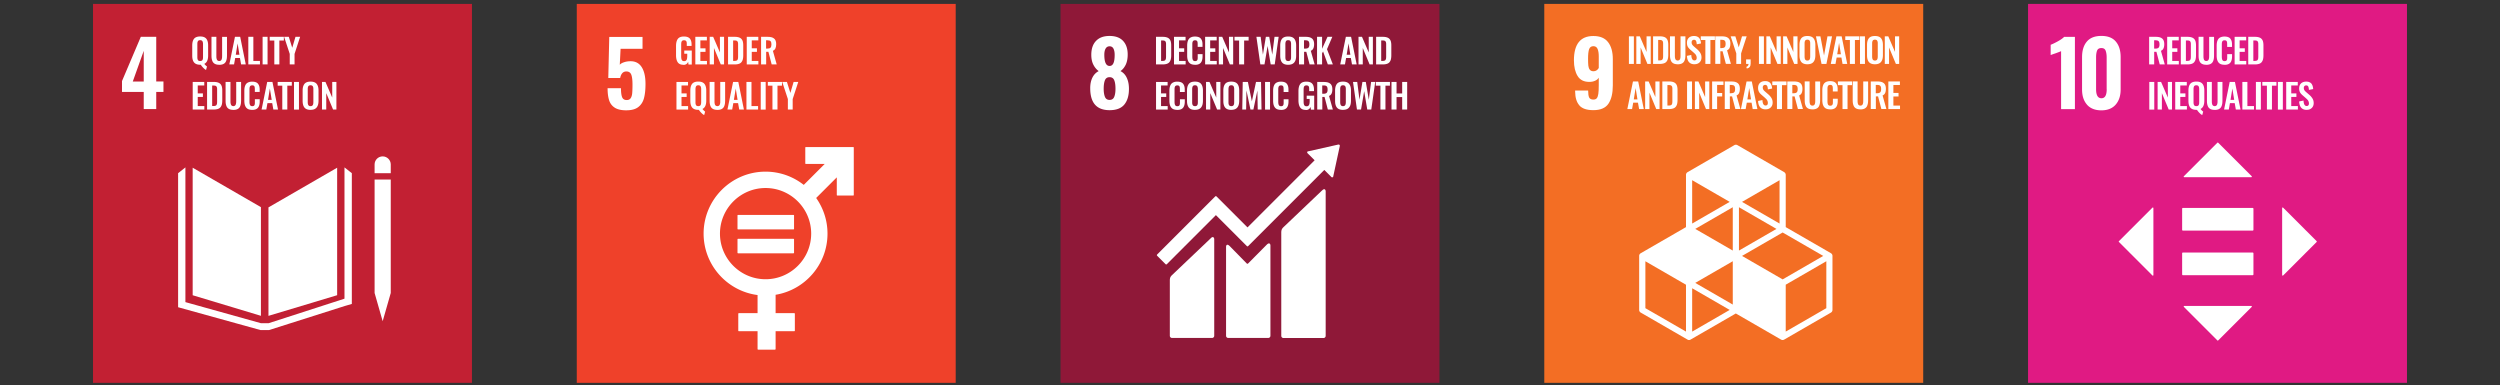 <svg xmlns="http://www.w3.org/2000/svg" width="1026" height="158" viewBox="0 0 1026 158"><rect x="0" y="0" width="1026" height="158" fill="#333333" stroke="none"/><defs><clipPath id="r"><path fill="none" stroke-width="0" d="M632.175 0H790.89v158.715H632.175z"/></clipPath><clipPath id="a"><path fill="none" stroke-width="0" d="M36.571 0h158.715v158.715H36.571z"/></clipPath><clipPath id="c"><path fill="none" stroke-width="0" d="M36.571 0h158.715v158.715H36.571z"/></clipPath><clipPath id="d"><path fill="none" stroke-width="0" d="M36.571 0h158.715v158.715H36.571z"/></clipPath><clipPath id="e"><path fill="none" stroke-width="0" d="M235.106 0h158.715v158.715H235.106z"/></clipPath><clipPath id="f"><path fill="none" stroke-width="0" d="M235.106 0h158.715v158.715H235.106z"/></clipPath><clipPath id="g"><path fill="none" stroke-width="0" d="M235.106 0h158.715v158.715H235.106z"/></clipPath><clipPath id="h"><path fill="none" stroke-width="0" d="M235.106 0h158.715v158.715H235.106z"/></clipPath><clipPath id="i"><path fill="none" stroke-width="0" d="M235.106 0h158.715v158.715H235.106z"/></clipPath><clipPath id="j"><path fill="none" stroke-width="0" d="M433.641 0h158.715v158.715H433.641z"/></clipPath><clipPath id="k"><path fill="none" stroke-width="0" d="M433.641 0h158.715v158.715H433.641z"/></clipPath><clipPath id="l"><path fill="none" stroke-width="0" d="M433.641 0h158.715v158.715H433.641z"/></clipPath><clipPath id="m"><path fill="none" stroke-width="0" d="M433.641 0h158.715v158.715H433.641z"/></clipPath><clipPath id="n"><path fill="none" stroke-width="0" d="M433.641 0h158.715v158.715H433.641z"/></clipPath><clipPath id="o"><path fill="none" stroke-width="0" d="M433.641 0h158.715v158.715H433.641z"/></clipPath><clipPath id="p"><path fill="none" stroke-width="0" d="M433.641 0h158.715v158.715H433.641z"/></clipPath><clipPath id="q"><path fill="none" stroke-width="0" d="M433.641 0h158.715v158.715H433.641z"/></clipPath><clipPath id="b"><path fill="none" stroke-width="0" d="M36.571 0h158.715v158.715H36.571z"/></clipPath><clipPath id="s"><path fill="none" stroke-width="0" d="M632.175 0H790.89v158.715H632.175z"/></clipPath><clipPath id="t"><path fill="none" stroke-width="0" d="M632.175 0H790.89v158.715H632.175z"/></clipPath><clipPath id="u"><path fill="none" stroke-width="0" d="M632.175 0H790.89v158.715H632.175z"/></clipPath><clipPath id="v"><path fill="none" stroke-width="0" d="M632.175 0H790.89v158.715H632.175z"/></clipPath><clipPath id="w"><path fill="none" stroke-width="0" d="M632.175 0H790.89v158.715H632.175z"/></clipPath><clipPath id="x"><path fill="none" stroke-width="0" d="M632.175 0H790.89v158.715H632.175z"/></clipPath><clipPath id="y"><path fill="none" stroke-width="0" d="M632.175 0H790.89v158.715H632.175z"/></clipPath><clipPath id="z"><path fill="none" stroke-width="0" d="M632.175 0H790.89v158.715H632.175z"/></clipPath><clipPath id="A"><path fill="none" stroke-width="0" d="M632.175 0H790.89v158.715H632.175z"/></clipPath><clipPath id="B"><path fill="none" stroke-width="0" d="M632.175 0H790.89v158.715H632.175z"/></clipPath><clipPath id="C"><path fill="none" stroke-width="0" d="M632.175 0H790.89v158.715H632.175z"/></clipPath><clipPath id="D"><path fill="none" stroke-width="0" d="M830.71 0h158.719v158.715H830.71z"/></clipPath><clipPath id="E"><path fill="none" stroke-width="0" d="M830.71 0h158.719v158.715H830.71z"/></clipPath><clipPath id="F"><path fill="none" stroke-width="0" d="M830.71 0h158.719v158.715H830.71z"/></clipPath><clipPath id="G"><path fill="none" stroke-width="0" d="M830.71 0h158.719v158.715H830.71z"/></clipPath><clipPath id="H"><path fill="none" stroke-width="0" d="M830.71 0h158.719v158.715H830.71z"/></clipPath></defs><path fill="#c22033" d="M38.175 1.604h155.51v155.51H38.175z"/><path d="M58.991 37.739h-8.925v-4.471L57.79 15.11h6.331v18.332h2.963v4.28h-2.963v7.034h-5.13v-7.034.017zm0-4.28V20.861l-4.502 12.598h4.502z" fill="#fff"/><g clip-path="url(#a)" fill="#fff"><path d="M84.569 28.717c-.338-.16-.724-.451-1.123-.867a7.444 7.444 0 01-1.041-1.28h-.242c-1.171 0-2.003-.321-2.515-.945-.512-.628-.754-1.556-.754-2.788v-4.184c0-.608.065-1.123.177-1.57.113-.433.29-.819.546-1.154.256-.321.59-.56 1.007-.72.42-.16.932-.242 1.539-.242 1.171 0 2.003.321 2.502.928.512.628.751 1.539.751 2.741v4.184c0 1.761-.529 2.884-1.57 3.396.451.529.819.898 1.106 1.075l-.382 1.393v.034zm-2.918-3.751c.143.065.321.079.512.079.195 0 .369-.031.512-.079.147-.065.259-.143.338-.225.082-.096.143-.222.191-.382.051-.16.082-.307.099-.468 0-.16.014-.334.014-.56v-5.144c0-.273 0-.498-.048-.689a1.827 1.827 0 00-.16-.512.774.774 0 00-.352-.369 1.344 1.344 0 00-.608-.13c-.242 0-.451.034-.611.13a.658.658 0 00-.352.369c-.082.16-.13.334-.16.512-.034.177-.034.416-.034.689v5.144c0 .208 0 .399.017.56.017.16.048.307.096.468.048.16.113.287.195.382a.728.728 0 00.334.225M89.984 26.584c-.512 0-.945-.065-1.314-.177a2.535 2.535 0 01-.915-.495 2.254 2.254 0 01-.577-.819 4.602 4.602 0 01-.304-1.089c-.065-.386-.079-.833-.079-1.362v-7.533h2.003v7.741c0 .273 0 .481.014.672 0 .195.048.386.096.594a1.6 1.6 0 00.195.495c.079.13.191.225.352.307.143.079.321.126.529.126s.386-.048.529-.126a1.11 1.11 0 00.338-.307c.079-.126.143-.287.191-.495.048-.208.079-.399.096-.577 0-.191.017-.416.017-.672v-7.741h2.003v7.533c0 .512-.034.959-.082 1.362-.065.382-.16.751-.304 1.089a2.195 2.195 0 01-.577.816c-.239.212-.546.386-.915.498s-.799.177-1.314.177"/></g><path d="M94.119 26.438l2.307-11.328h2.147l2.294 11.328h-1.925l-.464-2.628h-1.956l-.464 2.628h-1.956.017zm2.628-3.972h1.522l-.754-4.649-.751 4.649h-.017zM101.907 26.44V15.109h2.068v9.904h2.707v1.427h-4.775zM107.772 15.113h2.038v11.328h-2.038zM112.58 26.44v-9.809h-1.891v-1.522h5.803v1.522h-1.843v9.809h-2.069zM118.91 26.44v-4.311l-2.307-7.02h1.922l1.409 4.505 1.331-4.505h1.908l-2.29 7.02v4.311h-1.973zM79.087 44.965V33.634h4.744v1.444h-2.676v3.252h2.113v1.458h-2.113v3.751h2.707v1.426h-4.775z" fill="#fff"/><g clip-path="url(#b)" fill="#fff"><path d="M84.983 44.951V33.62h2.645c.689 0 1.249.065 1.713.208.468.143.836.352 1.106.642.273.287.481.655.594 1.089s.177.962.177 1.587v4.085c0 .642-.065 1.201-.177 1.652a3.044 3.044 0 01-.577 1.154c-.273.321-.625.546-1.089.689-.451.143-1.01.225-1.666.225h-2.727zm2.069-1.444h.594c.208 0 .382-.017.543-.048.16-.031.29-.082.386-.13a.524.524 0 00.256-.239c.065-.113.13-.225.16-.321.034-.096.065-.239.082-.433.014-.191.031-.352.031-.495v-5.386c0-.16-.031-.338-.065-.495-.031-.16-.079-.29-.143-.386s-.16-.177-.256-.256a.95.95 0 00-.416-.16 3.015 3.015 0 00-.594-.048h-.56v8.413l-.017-.017zM95.769 45.094c-.512 0-.945-.065-1.314-.177a2.535 2.535 0 01-.915-.495 2.254 2.254 0 01-.577-.819 4.602 4.602 0 01-.304-1.089c-.065-.386-.078-.833-.078-1.362v-7.533h2.003v7.741c0 .273 0 .481.014.672 0 .195.048.386.096.594a1.6 1.6 0 00.195.495c.079.13.191.225.352.307.143.079.321.126.529.126s.386-.048.529-.126a1.11 1.11 0 00.338-.307c.078-.126.143-.287.191-.495.048-.208.078-.399.096-.577 0-.191.017-.416.017-.672v-7.741h2.003v7.533c0 .512-.034.959-.082 1.362-.065.382-.16.751-.304 1.089a2.195 2.195 0 01-.577.816c-.239.212-.546.386-.915.498s-.799.177-1.314.177M103.51 45.094c-.481 0-.915-.065-1.297-.177a2.283 2.283 0 01-.932-.512 2.401 2.401 0 01-.59-.816 3.72 3.72 0 01-.321-1.044 7.249 7.249 0 01-.096-1.249v-3.942c0-.495.031-.928.096-1.314.061-.386.174-.737.321-1.058.143-.321.352-.59.59-.802.242-.208.546-.369.932-.495a4.42 4.42 0 011.297-.177c.56 0 1.041.082 1.444.225.399.143.72.369.945.659.222.287.399.625.512 1.024.113.386.16.85.16 1.362v.962h-1.986v-.962c0-.56-.034-.945-.099-1.137-.109-.386-.399-.594-.864-.611h-.113c-.177 0-.321.017-.447.065a.739.739 0 00-.321.191.903.903 0 00-.195.29 1.74 1.74 0 00-.113.386c-.031.16-.031.304-.048.447v5.304c0 .659.082 1.14.256 1.427.16.29.468.433.898.433.147 0 .273-.017.386-.048.113-.034.208-.082.29-.13a.531.531 0 00.191-.222c.048-.099.096-.195.113-.273.031-.082.048-.195.065-.355 0-.143.014-.27.014-.382v-1.444h1.99v.932c0 .416-.034.799-.099 1.137-.061.334-.16.655-.304.945-.143.287-.334.546-.56.737s-.512.352-.881.464c-.355.113-.771.16-1.236.16"/></g><path d="M107.356 44.948l2.307-11.328h2.147l2.294 11.328h-1.925l-.464-2.628h-1.956l-.464 2.628h-1.956.017zm2.628-3.973h1.522l-.754-4.649-.751 4.649h-.017zM115.85 44.965v-9.809h-1.891v-1.522h5.802v1.522h-1.843v9.809h-2.068zM120.659 33.636h2.034v11.331h-2.034z" fill="#fff"/><g clip-path="url(#c)"><path d="M127.469 45.093c-1.171 0-2.003-.321-2.519-.945-.512-.642-.751-1.553-.751-2.788v-4.181c0-.611.065-1.123.174-1.57.113-.433.307-.819.546-1.154.256-.321.594-.563 1.01-.724s.928-.239 1.522-.239c1.171 0 2.003.321 2.498.928.515.625.771 1.539.771 2.741v4.184c0 .59-.065 1.102-.177 1.553a3.222 3.222 0 01-.56 1.171 2.4 2.4 0 01-1.01.751c-.416.177-.928.259-1.522.259m-.528-1.604c.143.065.321.096.512.096.195 0 .369-.031.512-.096a.893.893 0 00.338-.239c.082-.099.143-.225.191-.369.051-.16.082-.307.099-.468.014-.16.031-.334.031-.56v-5.144c0-.273 0-.498-.031-.689a2.047 2.047 0 00-.16-.512.799.799 0 00-.355-.369c-.16-.082-.369-.13-.608-.13s-.451.048-.608.13a.663.663 0 00-.355.369c-.079.16-.126.334-.16.512-.031.177-.031.416-.031.689v5.144c0 .208 0 .399.031.56 0 .16.048.307.096.468.051.16.113.287.195.369a.9.9 0 00.334.239" fill="#fff"/></g><path fill="#fff" d="M132.147 44.965V33.634h1.427l2.772 6.413v-6.413h1.716v11.331h-1.365l-2.802-6.747v6.747h-1.748zM107.083 85.013L79.072 68.828v52.34l28.011 8.444V85.013zM110.176 85.109v44.521l28.189-8.478V68.829l-28.189 16.28zM154.551 120.237h-.816l3.314 11.588 3.318-11.588h-.833.833V73.666h-6.632v46.571h.816z"/><path fill="#fff" d="M144.391 71.071l-3.014-2.372v53.879l-31.12 10.062h-3.175l-30.99-8.652V68.699l-2.997 2.372v55.016l33.844 9.375h3.461l31.233-9.922 2.758-.798V71.071z"/><g clip-path="url(#d)"><path d="M160.368 67.498c0-1.826-1.492-3.317-3.318-3.317s-3.318 1.474-3.318 3.317v3.574h6.635v-3.574z" fill="#fff"/></g><g><path fill="#ef412a" d="M236.71 1.604h155.51v155.51H236.71z"/><g clip-path="url(#e)" fill="#fff"><path d="M252.285 44.18c-1.123-.72-1.891-1.73-2.307-3.062-.416-1.314-.625-2.963-.625-4.935h5.495c0 1.713.16 2.949.481 3.717.321.771.945 1.154 1.86 1.154.737 0 1.266-.239 1.618-.737.338-.478.56-1.154.642-1.986.078-.833.126-2.051.126-3.638 0-1.809-.16-3.157-.495-4.038-.338-.881-1.01-1.331-2.034-1.331-1.317 0-2.164.898-2.532 2.679h-4.874l.403-16.844h13.652v4.87h-9.007l-.334 6.557c.334-.42.928-.771 1.761-1.044.833-.287 1.717-.416 2.676-.416 2.021 0 3.56.819 4.584 2.454 1.027 1.635 1.539 3.925 1.539 6.874 0 2.338-.208 4.294-.625 5.833-.416 1.553-1.201 2.771-2.355 3.655-1.154.898-2.823 1.328-4.952 1.328-2.003 0-3.56-.369-4.679-1.072M280.458 26.584c-1.075 0-1.843-.338-2.307-1.01s-.707-1.649-.707-2.915v-3.686c0-.659.048-1.218.16-1.683.113-.464.273-.884.512-1.236.242-.352.58-.625.997-.802.416-.174.945-.27 1.553-.27 1.123 0 1.922.27 2.42.816.481.546.737 1.379.737 2.502v.56h-1.973v-.594c0-.256 0-.447-.014-.608 0-.16-.034-.321-.082-.481s-.113-.29-.191-.369a.82.82 0 00-.338-.208 1.635 1.635 0 00-.512-.082c-.16 0-.287.017-.416.065a.82.82 0 00-.304.143 1.051 1.051 0 00-.208.242c-.065.113-.096.208-.13.304a2.052 2.052 0 00-.065.386c0 .16-.031.287-.031.416v5.031c0 .689.082 1.188.256 1.505.177.321.481.481.962.481.239 0 .447-.048.625-.143.16-.096.29-.239.386-.416.096-.191.16-.399.191-.659.031-.239.065-.543.065-.881v-.928h-1.218v-1.331h3.075v5.754h-1.345l-.143-1.154c-.338.864-.98 1.297-1.925 1.297"/></g><path fill="#fff" d="M285.362 26.44V15.109h4.744v1.461h-2.676v3.252h2.113v1.458h-2.113v3.733h2.707v1.427h-4.775zM291.259 26.44V15.109h1.427l2.771 6.413v-6.413h1.7V26.44h-1.348l-2.803-6.748v6.748h-1.747z"/><g clip-path="url(#f)"><path d="M298.79 26.442V15.111h2.645c.689 0 1.249.065 1.713.208.468.143.836.352 1.106.642.273.287.481.655.594 1.089.113.433.177.962.177 1.587v4.085c0 .642-.065 1.201-.177 1.652a3.044 3.044 0 01-.577 1.154c-.273.321-.625.546-1.089.689-.451.143-1.01.225-1.666.225h-2.727zm2.068-1.444h.594c.208 0 .382-.017.543-.048.16-.031.29-.082.386-.13a.524.524 0 00.256-.239c.065-.113.13-.225.16-.321.034-.096.065-.239.082-.433.014-.191.031-.352.031-.495v-5.386a2.5 2.5 0 00-.065-.498 1.038 1.038 0 00-.143-.382 1.293 1.293 0 00-.256-.256.95.95 0 00-.416-.16 3.015 3.015 0 00-.594-.048h-.56v8.413l-.017-.017z" fill="#fff"/></g><path fill="#fff" d="M306.467 26.44V15.109h4.745v1.461h-2.693v3.252h2.129v1.458h-2.129v3.733h2.723v1.427h-4.775z"/><g clip-path="url(#g)"><path d="M312.348 26.441V15.11h2.597c.594 0 1.106.048 1.539.143.43.096.799.256 1.12.498.321.225.563.543.707.928.16.403.239.881.239 1.444 0 .703-.109 1.297-.321 1.748-.208.447-.56.785-1.041.976l1.57 5.577h-2.065l-1.348-5.178h-.911v5.178h-2.068l-.017.017zm2.068-6.492h.498c.608 0 1.041-.13 1.297-.386s.386-.703.386-1.328c0-.628-.113-1.044-.338-1.3-.225-.256-.642-.399-1.236-.399h-.625v3.413h.017z" fill="#fff"/></g><path fill="#fff" d="M277.621 44.965V33.634h4.745v1.444h-2.676v3.252h2.112v1.458h-2.112v3.751h2.706v1.426h-4.775z"/><g clip-path="url(#h)" fill="#fff"><path d="M289.001 47.226c-.338-.16-.724-.451-1.14-.867a7.588 7.588 0 01-1.041-1.28h-.239c-1.171 0-2.003-.321-2.519-.945-.512-.642-.751-1.556-.751-2.788v-4.184c0-.608.061-1.123.174-1.57.113-.433.29-.819.546-1.154.256-.338.594-.563 1.01-.72.433-.16.928-.242 1.539-.242 1.154 0 1.986.321 2.498.928.512.628.768 1.539.768 2.741v4.184c0 1.761-.529 2.884-1.57 3.396.451.529.819.898 1.106 1.075L289 47.193v.034zm-2.918-3.751c.143.065.321.079.512.079.195 0 .369-.031.515-.079.143-.065.256-.143.334-.225.082-.096.143-.222.191-.382.051-.16.082-.307.099-.468.014-.16.031-.334.031-.56v-5.144c0-.273 0-.498-.048-.689a1.93 1.93 0 00-.16-.512.788.788 0 00-.352-.369 1.348 1.348 0 00-.611-.13c-.239 0-.447.034-.608.13a.706.706 0 00-.352.369c-.082.16-.13.334-.16.512a3.85 3.85 0 00-.051.689v5.144c0 .208 0 .399.017.56 0 .16.048.307.096.468.048.16.113.287.195.382a.728.728 0 00.334.225M294.416 45.094c-.512 0-.945-.065-1.314-.177a2.535 2.535 0 01-.915-.495 2.254 2.254 0 01-.577-.819 4.602 4.602 0 01-.304-1.089c-.065-.386-.079-.833-.079-1.362v-7.533h2.004v7.741c0 .273 0 .481.014.672 0 .195.048.386.082.594.048.208.113.369.191.495a.84.84 0 00.352.307c.147.079.321.126.546.126s.386-.048.546-.126c.143-.082.256-.195.334-.307.082-.126.147-.287.195-.495.048-.208.079-.399.096-.577v-8.413h2.003v7.533c0 .512-.034.959-.082 1.362-.065.382-.16.751-.304 1.089a2.195 2.195 0 01-.577.816c-.239.212-.546.386-.915.498s-.799.177-1.314.177"/></g><path d="M298.551 44.948l2.307-11.328h2.147l2.294 11.328h-1.925l-.464-2.628h-1.956l-.464 2.628h-1.956.017zm2.628-3.973h1.522l-.754-4.649-.751 4.649h-.017zM306.339 44.965V33.634h2.068v9.905h2.707v1.426h-4.775zM312.204 33.636h2.034v11.331h-2.034zM317.012 44.965v-9.809h-1.891v-1.522h5.802v1.522h-1.843v9.809h-2.068zM323.342 44.965v-4.31l-2.307-7.021h1.922l1.413 4.505 1.327-4.505h1.908l-2.29 7.021v4.31h-1.973z" fill="#fff"/><g clip-path="url(#i)" fill="#fff"><path d="M350.138 60.349h-19.407a.248.248 0 00-.242.242v6.458c0 .143.113.239.242.239h7.724l-8.591 8.591c-4.328-3.396-9.758-5.434-15.673-5.434-14.021 0-25.431 11.41-25.431 25.434 0 12.915 9.68 23.588 22.144 25.209v7.434h-7.659a.251.251 0 00-.256.242v6.922c0 .143.113.239.256.239h7.659v7.324c0 .143.113.242.242.242h6.908a.251.251 0 00.256-.242v-7.324h7.659a.233.233 0 00.239-.239v-6.922a.244.244 0 00-.239-.242h-7.659v-7.546c12.065-1.986 21.298-12.468 21.298-25.096 0-5.451-1.73-10.482-4.649-14.632l8.461-8.461v7.229c0 .126.113.239.256.239h6.461c.143 0 .256-.113.256-.239V60.592c0-.143-.113-.242-.256-.242m-35.945 54.246c-10.321 0-18.717-8.396-18.717-18.717s8.396-18.717 18.717-18.717 18.717 8.396 18.717 18.717-8.396 18.717-18.717 18.717"/><path d="M325.618 88.202h-22.707c-.147 0-.242.096-.242.225v5.495c0 .13.113.225.242.225h22.707c.143 0 .256-.096.256-.225v-5.495c0-.13-.113-.225-.256-.225M325.618 98.01h-22.707a.233.233 0 00-.242.225v5.495c0 .13.113.225.242.225h22.707c.143 0 .256-.096.256-.225v-5.495c0-.13-.113-.225-.256-.225"/></g></g><g><path fill="#8f1838" d="M435.241 1.604h155.51v155.51h-155.51z"/><g clip-path="url(#j)" fill="#fff"><path d="M447.423 36.216c0-1.666.287-3.092.881-4.328.594-1.218 1.457-2.116 2.597-2.707-.898-.659-1.635-1.539-2.198-2.662-.56-1.106-.833-2.451-.833-4.038 0-2.437.642-4.341 1.939-5.69 1.3-1.362 3.143-2.034 5.563-2.034s4.263.672 5.526 2.017c1.266 1.348 1.908 3.208 1.908 5.594 0 1.666-.273 3.044-.802 4.167-.543 1.123-1.249 2.003-2.16 2.645 1.137.59 2.017 1.505 2.594 2.788.594 1.266.881 2.771.881 4.502 0 2.758-.638 4.905-1.904 6.444-1.266 1.536-3.287 2.307-6.041 2.307-5.307 0-7.949-2.997-7.949-9.007m9.869 3.494c.338-.864.498-1.952.498-3.266 0-1.461-.16-2.628-.498-3.478s-.976-1.283-1.922-1.283-1.587.433-1.925 1.297c-.334.867-.495 2.021-.495 3.464 0 1.314.16 2.403.495 3.266.338.867.98 1.3 1.925 1.3s1.584-.433 1.922-1.3m.16-17.226c0-1.075-.177-1.922-.512-2.55-.338-.625-.867-.928-1.57-.928s-1.253.304-1.621.928c-.369.628-.543 1.474-.543 2.55 0 3.044.72 4.584 2.164 4.584s2.082-1.522 2.082-4.584M474.424 26.442V15.111h2.645c.689 0 1.249.065 1.713.208.468.143.836.352 1.106.642.273.287.481.655.594 1.089.113.433.177.962.177 1.587v4.085c0 .642-.065 1.201-.177 1.652a3.044 3.044 0 01-.577 1.154c-.273.321-.642.546-1.089.689-.451.143-1.01.225-1.666.225h-2.727zm2.069-1.444h.594c.208 0 .382-.017.543-.048.16-.031.29-.082.386-.13a.524.524 0 00.256-.239c.065-.113.13-.225.16-.321.034-.096.065-.239.082-.433.014-.191.031-.352.031-.495v-5.386a2.5 2.5 0 00-.065-.498 1.038 1.038 0 00-.143-.382 1.293 1.293 0 00-.256-.256.95.95 0 00-.416-.16 3.015 3.015 0 00-.594-.048h-.56v8.413l-.017-.017z"/></g><path fill="#fff" d="M481.813 26.44V15.109h4.744v1.461h-2.676v3.252h2.113v1.458h-2.113v3.733h2.707v1.427h-4.775z"/><g clip-path="url(#k)"><path d="M490.451 26.584c-.481 0-.915-.065-1.297-.177a2.283 2.283 0 01-.932-.512 2.401 2.401 0 01-.59-.816 3.72 3.72 0 01-.321-1.044 7.249 7.249 0 01-.096-1.249v-3.942c0-.495.031-.928.096-1.314.061-.386.174-.737.321-1.058.143-.321.352-.59.59-.802.242-.208.546-.365.932-.495.382-.13.799-.177 1.297-.177.56 0 1.041.082 1.444.225.399.143.72.369.945.659.239.287.399.625.512 1.024.113.386.16.85.16 1.362v.98h-1.986v-.963c0-.563-.034-.945-.099-1.14-.109-.382-.399-.59-.864-.608h-.113c-.177 0-.321.017-.447.065a.904.904 0 00-.321.191.903.903 0 00-.195.29 1.103 1.103 0 00-.113.382c-.014.16-.048.307-.048.451v5.304c0 .655.082 1.137.256 1.427.16.287.468.433.898.433.147 0 .273-.017.386-.048.113-.034.208-.082.29-.13a.547.547 0 00.191-.225c.048-.096.096-.191.113-.273.031-.078.048-.191.065-.352 0-.143.014-.273.014-.386v-1.44h1.99v.928c0 .416-.034.802-.099 1.14-.061.334-.16.655-.304.945a2.177 2.177 0 01-.56.737 2.427 2.427 0 01-.881.464c-.355.113-.771.16-1.236.16" fill="#fff"/></g><path fill="#fff" d="M494.585 26.44V15.109h4.745v1.461h-2.676v3.252h2.112v1.458h-2.112v3.733h2.706v1.427h-4.775zM500.194 26.44V15.109h1.41l2.771 6.413v-6.413h1.717V26.44h-1.348l-2.802-6.748v6.748h-1.748zM508.528 26.44v-9.809h-1.891v-1.522h5.802v1.522h-1.843v9.809h-2.068zM517.246 26.44l-1.618-11.331h1.747l.929 7.307 1.201-7.307h1.396l1.232 7.307.928-7.307h1.7l-1.618 11.331h-1.652l-1.266-7.563-1.28 7.563h-1.699z"/><g clip-path="url(#l)" fill="#fff"><path d="M528.672 26.584c-1.171 0-2.004-.321-2.515-.945-.515-.642-.754-1.553-.754-2.788V18.67c0-.611.065-1.123.177-1.57a3.51 3.51 0 01.543-1.154 2.346 2.346 0 011.01-.724c.416-.16.928-.239 1.539-.239 1.171 0 2.004.321 2.498.928.515.625.771 1.539.771 2.758v4.181c0 .594-.065 1.106-.177 1.556a3.173 3.173 0 01-.56 1.167c-.256.338-.594.577-1.01.754-.416.16-.928.256-1.522.256m-.481-1.617c.143.065.321.096.512.096.195 0 .369-.031.512-.096a.893.893 0 00.338-.239c.082-.099.143-.225.191-.369.051-.16.082-.307.099-.468 0-.16.014-.334.014-.56v-5.144c0-.273 0-.498-.048-.689a1.827 1.827 0 00-.16-.512.77.77 0 00-.352-.369 1.344 1.344 0 00-.608-.13c-.242 0-.451.048-.611.13a.658.658 0 00-.352.369c-.082.16-.13.334-.16.512a3.885 3.885 0 00-.048.689v5.144c0 .208 0 .399.014.56.017.16.051.307.099.468.048.16.113.287.191.369a.885.885 0 00.338.239M533.11 26.441V15.11h2.597c.594 0 1.106.048 1.539.143.43.096.799.256 1.12.498.321.225.546.543.707.928.16.403.239.881.239 1.444 0 .703-.109 1.297-.321 1.748-.208.447-.56.785-1.041.976l1.57 5.577h-2.065l-1.348-5.178h-.911v5.178h-2.068l-.017.017zm2.068-6.492h.498c.608 0 1.041-.13 1.297-.386s.386-.703.386-1.328c0-.628-.113-1.044-.338-1.3s-.642-.399-1.236-.399h-.625v3.413h.017z"/></g><path fill="#fff" d="M540.514 26.44V15.109h2.069v4.921l2.225-4.921h1.973l-2.181 5.082 2.406 6.249h-2.068l-1.956-5.321-.399.737v4.584h-2.069zM550.034 26.438l2.307-11.328h2.147l2.294 11.328h-1.925l-.464-2.628h-1.956l-.464 2.628h-1.939zm2.628-3.972h1.522l-.754-4.649-.751 4.649h-.017zM557.534 26.44V15.109h1.426l2.772 6.413v-6.413h1.699V26.44h-1.348l-2.802-6.748v6.748h-1.747z"/><g clip-path="url(#m)"><path d="M564.76 26.442V15.111h2.645c.689 0 1.249.065 1.713.208.468.143.836.352 1.106.642.273.287.481.655.594 1.089s.177.962.177 1.587v4.085c0 .642-.065 1.201-.177 1.652a2.818 2.818 0 01-.577 1.154c-.273.321-.625.546-1.089.689-.451.143-1.01.225-1.666.225h-2.727zm2.068-1.444h.594c.208 0 .382-.017.543-.048.16-.031.29-.082.386-.13a.524.524 0 00.256-.239c.065-.113.13-.225.16-.321.034-.096.065-.239.082-.433.014-.191.031-.352.031-.495v-5.386a2.5 2.5 0 00-.065-.498c-.031-.157-.078-.287-.143-.382s-.16-.177-.256-.256a.95.95 0 00-.416-.16 3.015 3.015 0 00-.594-.048h-.56v8.413l-.017-.017z" fill="#fff"/></g><path fill="#fff" d="M474.441 44.965V33.634h4.745v1.444h-2.693v3.252h2.129v1.458h-2.129v3.751h2.723v1.426h-4.775z"/><g clip-path="url(#n)" fill="#fff"><path d="M483.159 45.094c-.481 0-.915-.065-1.297-.177a2.283 2.283 0 01-.932-.512 2.401 2.401 0 01-.59-.816 3.82 3.82 0 01-.321-1.044 7.249 7.249 0 01-.096-1.249v-3.942c0-.495.031-.928.096-1.314s.174-.737.321-1.058c.143-.321.352-.59.59-.802.242-.208.546-.369.932-.495.382-.13.799-.177 1.297-.177.56 0 1.041.082 1.444.225.399.143.72.369.945.659.239.287.399.625.512 1.024.113.386.16.85.16 1.362v.98h-1.986v-.963c0-.563-.034-.945-.099-1.14-.109-.382-.399-.59-.864-.608h-.113c-.177 0-.321.017-.447.065a.711.711 0 00-.321.191.903.903 0 00-.195.29 1.103 1.103 0 00-.113.382c-.014.16-.048.307-.048.451v5.304c0 .655.082 1.137.256 1.427.16.287.468.433.898.433.147 0 .273-.017.386-.048.113-.034.208-.082.29-.13.079-.048.143-.13.191-.225s.096-.191.113-.273c.031-.078.048-.191.065-.352 0-.143.014-.273.014-.386v-1.44h1.99v.928c0 .416-.034.802-.099 1.14-.061.334-.16.655-.304.945a2.177 2.177 0 01-.56.737 2.427 2.427 0 01-.881.464c-.355.113-.771.16-1.236.16M490.419 45.093c-1.171 0-2.004-.321-2.515-.945-.515-.642-.754-1.553-.754-2.788v-4.181c0-.611.065-1.123.177-1.57a3.51 3.51 0 01.543-1.154 2.346 2.346 0 011.01-.724c.416-.16.928-.239 1.539-.239 1.171 0 2.004.321 2.498.928.515.625.771 1.539.771 2.741v4.184c0 .59-.065 1.102-.177 1.553a3.222 3.222 0 01-.56 1.171 2.4 2.4 0 01-1.01.751c-.416.16-.928.259-1.522.259m-.481-1.604c.143.065.321.096.512.096.195 0 .369-.031.515-.096a.9.9 0 00.334-.239c.082-.099.143-.225.191-.369.051-.16.082-.307.099-.468 0-.16.014-.334.014-.56v-5.144c0-.273 0-.498-.048-.689a1.827 1.827 0 00-.16-.512.77.77 0 00-.352-.369 1.344 1.344 0 00-.608-.13c-.242 0-.451.048-.611.13a.658.658 0 00-.352.369c-.082.16-.13.334-.16.512a3.885 3.885 0 00-.048.689v5.144c0 .208 0 .399.014.56.017.16.051.307.099.468.048.16.113.287.191.369a.885.885 0 00.338.239"/></g><path fill="#fff" d="M494.954 44.965V33.634h1.427l2.771 6.413v-6.413h1.7v11.331h-1.348l-2.803-6.747v6.747h-1.747z"/><g clip-path="url(#o)"><path d="M505.323 45.093c-1.171 0-2.004-.321-2.515-.945-.515-.642-.754-1.553-.754-2.788v-4.181c0-.611.065-1.123.177-1.57a3.51 3.51 0 01.543-1.154 2.346 2.346 0 011.01-.724c.416-.16.928-.239 1.539-.239 1.171 0 2.004.321 2.498.928.515.625.754 1.539.754 2.741v4.184c0 .59-.065 1.102-.177 1.553a3.222 3.222 0 01-.56 1.171 2.4 2.4 0 01-1.01.751c-.416.16-.928.259-1.522.259m-.464-1.604c.143.065.321.096.512.096.195 0 .369-.031.512-.096a.893.893 0 00.338-.239c.082-.099.143-.225.191-.369.051-.16.082-.307.099-.468 0-.16.014-.334.014-.56v-5.144c0-.273 0-.498-.048-.689a1.827 1.827 0 00-.16-.512.77.77 0 00-.352-.369 1.344 1.344 0 00-.608-.13c-.242 0-.451.048-.611.13a.658.658 0 00-.352.369c-.082.16-.13.334-.16.512a3.885 3.885 0 00-.048.689v5.144c0 .208 0 .399.014.56.017.16.051.307.099.468.048.16.113.287.191.369a.885.885 0 00.338.239" fill="#fff"/></g><path fill="#fff" d="M509.825 44.965l.192-11.331h2.116l1.635 7.949 1.699-7.949h2.065l.195 11.331h-1.557l-.143-7.805-1.635 7.805h-1.201l-1.652-7.836-.126 7.836h-1.588zM519.183 33.636h2.038v11.331h-2.038z"/><g clip-path="url(#p)" fill="#fff"><path d="M525.723 45.094c-.481 0-.915-.065-1.297-.177a2.283 2.283 0 01-.932-.512 2.401 2.401 0 01-.59-.816 3.72 3.72 0 01-.321-1.044 7.249 7.249 0 01-.096-1.249v-3.942c0-.495.031-.928.096-1.314.061-.386.174-.737.321-1.058.143-.321.352-.59.59-.802.242-.208.546-.369.932-.495.382-.13.799-.177 1.297-.177.56 0 1.041.082 1.444.225.399.143.72.369.945.659.239.287.399.625.512 1.024.113.386.16.85.16 1.362v.98h-1.986v-.963c0-.563-.034-.945-.099-1.14-.109-.382-.399-.59-.864-.608h-.113c-.177 0-.321.017-.447.065a.711.711 0 00-.321.191.903.903 0 00-.195.29 1.103 1.103 0 00-.113.382c-.014.16-.048.307-.048.451v5.304c0 .655.082 1.137.256 1.427.16.287.468.433.898.433.147 0 .273-.017.386-.048.113-.034.208-.082.29-.13a.547.547 0 00.191-.225c.048-.096.096-.191.113-.273.031-.078.048-.191.065-.352 0-.143.014-.273.014-.386v-1.44h1.99v.928c0 .416-.034.802-.099 1.14-.061.334-.16.655-.304.945a2.177 2.177 0 01-.56.737 2.427 2.427 0 01-.881.464c-.355.113-.771.16-1.236.16M535.899 45.11c-1.075 0-1.843-.338-2.307-1.01s-.707-1.649-.707-2.915v-3.686c0-.659.048-1.218.16-1.683.096-.481.273-.884.512-1.236.242-.352.58-.625.997-.802.416-.174.945-.27 1.553-.27 1.123 0 1.922.27 2.42.816.481.546.737 1.379.737 2.502v.56h-1.973v-.594c0-.256 0-.447-.014-.608 0-.16-.034-.321-.082-.481a.903.903 0 00-.191-.369.814.814 0 00-.338-.208 1.635 1.635 0 00-.512-.082c-.16 0-.287.017-.416.065a.973.973 0 00-.304.143 1.051 1.051 0 00-.208.242c-.065.113-.096.208-.13.304a2.052 2.052 0 00-.065.386c0 .16-.031.287-.031.416v5.031c0 .689.082 1.188.256 1.505.177.321.481.481.962.481.239 0 .447-.048.625-.143a.931.931 0 00.386-.433c.096-.191.16-.399.191-.642.031-.239.065-.543.065-.881v-.928h-1.219v-1.331h3.079v5.754h-1.348l-.143-1.154c-.338.864-.98 1.297-1.925 1.297M540.593 44.967V33.636h2.597c.594 0 1.106.048 1.539.143.43.096.799.256 1.12.498.321.225.546.543.707.928.16.403.239.881.239 1.444 0 .703-.109 1.297-.321 1.748-.208.447-.56.785-1.041.976l1.57 5.577h-2.065l-1.348-5.178h-.911v5.178h-2.068l-.017.017zm2.069-6.492h.498c.608 0 1.041-.13 1.297-.386s.386-.703.386-1.328c0-.628-.113-1.044-.338-1.3s-.625-.399-1.236-.399h-.625v3.413h.017zM551.189 45.093c-1.171 0-2.003-.321-2.519-.945-.512-.642-.751-1.553-.751-2.788v-4.181c0-.611.065-1.123.174-1.57.113-.433.307-.819.546-1.154a2.346 2.346 0 011.01-.724c.416-.16.928-.239 1.522-.239 1.171 0 2.003.321 2.498.928.515.625.771 1.539.771 2.741v4.184c0 .59-.065 1.102-.177 1.553a3.222 3.222 0 01-.56 1.171 2.4 2.4 0 01-1.01.751c-.416.16-.928.259-1.522.259m-.528-1.604c.143.065.321.096.512.096.195 0 .369-.031.515-.096a.9.9 0 00.334-.239c.082-.099.143-.225.191-.369.051-.16.082-.307.099-.468.014-.16.031-.334.031-.56v-5.144c0-.273 0-.498-.031-.689a2.047 2.047 0 00-.16-.512.799.799 0 00-.355-.369c-.16-.082-.369-.13-.608-.13s-.451.048-.608.13a.663.663 0 00-.355.369c-.078.16-.126.334-.16.512-.031.177-.031.416-.031.689v5.144c0 .208 0 .399.031.56 0 .16.048.307.096.468.051.16.113.287.195.369a.9.9 0 00.334.239"/></g><path fill="#fff" d="M556.893 44.965l-1.618-11.331h1.73l.929 7.294 1.201-7.294h1.396l1.232 7.307.932-7.307h1.696l-1.618 11.331h-1.648l-1.266-7.563-1.284 7.563h-1.682zM566.524 44.965v-9.809h-1.891v-1.522h5.802v1.522h-1.843v9.809h-2.068zM571.075 44.965V33.634h2.068v4.73h2.308v-4.73h2.051v11.331h-2.051v-5.129h-2.308v5.129h-2.068z"/><g clip-path="url(#q)" fill="#fff"><path d="M542.63 78.106l-15.881 15.113c-.594.59-.915 1.041-.915 2.273v42.339c0 .498.403.898.915.898h16.41a.895.895 0 00.898-.898V78.505c0-.495-.386-1.41-1.427-.382M496.893 97.786l-15.881 15.096c-.594.594-.915 1.041-.915 2.259V137.8c0 .498.403.898.915.898h16.41a.897.897 0 00.898-.898V98.154c0-.498-.403-1.41-1.427-.386"/><path d="M549.857 59.789c0-.13-.031-.256-.13-.338a.53.53 0 00-.287-.126h-.208l-12.164 2.741h-.225a.718.718 0 00-.239.143.475.475 0 000 .659l.143.143 2.775 2.771-27.55 27.547-12.724-12.724a.36.36 0 00-.512 0l-3.447 3.447-20.4 20.4a.36.36 0 000 .512l3.461 3.461a.356.356 0 00.515 0l20.144-20.144 9.229 9.232s0 .031.034.048l3.444 3.444a.352.352 0 00.512 0l31.267-31.264 2.918 2.915a.45.45 0 00.768-.304v-.031l2.676-12.403v-.13z"/><path d="M519.858 100.43l-7.676 7.741a.386.386 0 01-.498-.017l-6.952-7.099c-1.266-1.266-1.556-.239-1.556.256V137.8c0 .498.403.898.898.898h16.41a.895.895 0 00.898-.898v-37.08c0-.498-.399-1.413-1.522-.29"/></g></g><g><path fill="#f36e24" d="M633.776 1.601h155.51v155.51h-155.51z"/><g clip-path="url(#r)"><path d="M648.218 43.285c-1.157-1.253-1.748-3.157-1.782-5.69v-.433h5.338c0 1.345.143 2.29.416 2.853.287.56.864.85 1.748.85.608 0 1.072-.177 1.379-.546.304-.369.512-.98.638-1.812.13-.85.177-2.051.177-3.638v-2.997c-.321.529-.816.962-1.505 1.266-.689.307-1.474.468-2.389.468-2.195 0-3.799-.802-4.792-2.42-.993-1.621-1.505-3.751-1.505-6.413 0-6.666 2.659-9.997 7.98-9.997 2.724 0 4.744.833 6.041 2.529 1.3 1.683 1.939 4.007 1.939 6.956v10.802c0 3.188-.59 5.69-1.778 7.468-1.184 1.778-3.27 2.676-6.232 2.676-2.628 0-4.536-.625-5.69-1.891m7.932-15.417v-4.727c0-1.297-.16-2.324-.481-3.079-.321-.751-.898-1.137-1.713-1.137-.884 0-1.461.399-1.765 1.218-.287.816-.433 2.116-.433 3.894 0 1.266.034 2.242.113 2.915.082.676.273 1.218.611 1.635.334.416.833.625 1.522.625.898 0 1.618-.447 2.164-1.362" fill="#fff"/></g><path fill="#fff" d="M668.504 14.902h2.034v11.331h-2.034zM671.549 26.232V14.901h1.427l2.771 6.427v-6.427h1.717v11.331h-1.365l-2.789-6.747v6.747h-1.761z"/><g clip-path="url(#s)" fill="#fff"><path d="M678.423 26.234V14.903h2.645c.689 0 1.249.065 1.713.208.468.13.836.352 1.106.642.273.287.481.655.594 1.089s.177.962.177 1.587v4.085c0 .642-.065 1.201-.177 1.652a2.818 2.818 0 01-.577 1.154c-.273.321-.625.546-1.089.689-.451.143-1.01.225-1.666.225h-2.727zm2.068-1.444h.594c.208 0 .382-.017.543-.048.16-.031.29-.082.386-.13a.524.524 0 00.256-.239c.065-.113.13-.225.16-.321.034-.096.065-.239.082-.433.014-.191.031-.352.031-.495v-5.386a2.5 2.5 0 00-.065-.498 1.038 1.038 0 00-.143-.382 1.293 1.293 0 00-.256-.256.95.95 0 00-.416-.16 3.015 3.015 0 00-.594-.048h-.56v8.413l-.017-.017zM688.552 26.377c-.512 0-.945-.065-1.314-.177a2.535 2.535 0 01-.915-.495 2.254 2.254 0 01-.577-.819 4.602 4.602 0 01-.304-1.089c-.065-.386-.078-.833-.078-1.362v-7.533h2.003v7.741c0 .273 0 .481.014.672 0 .195.048.386.082.594.048.208.113.369.191.495a.84.84 0 00.352.307c.147.079.321.126.529.126s.386-.048.529-.126c.147-.082.256-.195.338-.307.079-.126.143-.287.191-.495.048-.208.082-.399.082-.577 0-.191.014-.416.014-.672v-7.741h2.003v7.533c0 .512-.031.959-.078 1.362-.065.382-.16.751-.304 1.089a2.242 2.242 0 01-.577.816 2.458 2.458 0 01-.915.498 4.472 4.472 0 01-1.314.177M695.459 26.377c-1.986 0-3.044-1.154-3.14-3.461l1.795-.369c.048 1.488.478 2.242 1.28 2.242.321 0 .546-.096.707-.287.16-.195.225-.451.225-.771s-.065-.608-.177-.864c-.113-.256-.242-.481-.399-.642-.147-.16-.369-.369-.642-.625l-1.492-1.3c-.433-.382-.768-.785-.976-1.184-.208-.416-.321-.928-.321-1.553 0-.884.256-1.556.768-2.051.512-.481 1.218-.737 2.133-.737.416 0 .785.048 1.106.16.317.109.577.256.785.43.208.177.382.403.512.676.143.27.239.543.321.833.065.287.113.608.143.959l-1.761.355a3 3 0 00-.051-.594 3.014 3.014 0 00-.109-.512 1.075 1.075 0 00-.195-.416.782.782 0 00-.321-.256.84.84 0 00-.464-.082c-.304.017-.543.13-.703.304-.16.195-.242.433-.242.737 0 .369.082.659.225.898.143.242.369.481.672.754l1.474 1.28c.239.225.464.433.642.659.177.208.352.447.529.72.16.273.287.563.386.884.078.317.126.672.126 1.024 0 .816-.256 1.492-.785 2.003-.529.512-1.201.768-2.051.768"/></g><path fill="#fff" d="M699.882 26.232v-9.809h-1.891v-1.522h5.803v1.522h-1.844v9.809h-2.068z"/><g clip-path="url(#t)"><path d="M703.952 26.234V14.903h2.597c.594 0 1.106.048 1.539.143.43.096.799.256 1.119.498.321.225.546.543.707.928.16.403.239.881.239 1.444 0 .703-.109 1.297-.321 1.748-.208.447-.56.785-1.041.976l1.57 5.577h-2.065l-1.348-5.178h-.911v5.178h-2.068l-.017.017zm2.068-6.492h.498c.608 0 1.041-.13 1.297-.386s.386-.703.386-1.328c0-.628-.113-1.044-.338-1.3-.225-.256-.642-.399-1.236-.399h-.625v3.413h.017z" fill="#fff"/></g><path fill="#fff" d="M712.574 26.232v-4.31l-2.307-7.021h1.922l1.396 4.519 1.344-4.519h1.908l-2.29 7.021v4.31h-1.973z"/><g clip-path="url(#u)"><path d="M716.901 28.156l-.208-.72c.273-.065.481-.208.655-.416.177-.208.259-.468.259-.785h-1.01v-1.86h1.874v1.713c0 1.154-.529 1.843-1.587 2.051" fill="#fff"/></g><path fill="#fff" d="M721.868 14.902h2.038v11.331h-2.038zM724.914 26.232V14.901h1.427l2.771 6.427v-6.427h1.717v11.331h-1.365l-2.789-6.747v6.747h-1.761zM731.789 26.232V14.901h1.427l2.771 6.427v-6.427h1.717v11.331h-1.365l-2.802-6.747v6.747h-1.748z"/><g clip-path="url(#v)"><path d="M741.774 26.376c-1.171 0-2.003-.321-2.519-.945-.512-.642-.751-1.553-.751-2.788v-4.181c0-.611.065-1.123.174-1.57.113-.433.307-.819.546-1.154a2.346 2.346 0 011.01-.724c.416-.16.928-.239 1.522-.239 1.171 0 2.003.321 2.498.928.515.625.771 1.539.771 2.758v4.181c0 .594-.065 1.106-.177 1.556a3.173 3.173 0 01-.56 1.167c-.256.338-.594.577-1.01.754-.416.16-.928.256-1.522.256m-.528-1.617c.143.065.321.096.512.096.195 0 .369-.031.515-.096a.9.9 0 00.334-.239c.082-.099.143-.225.191-.369.051-.16.082-.307.099-.468.014-.16.031-.334.031-.56v-5.144c0-.273 0-.498-.031-.689a2.047 2.047 0 00-.16-.512.799.799 0 00-.355-.369c-.16-.082-.369-.13-.608-.13s-.451.048-.608.13a.663.663 0 00-.355.369c-.078.16-.126.334-.16.512-.031.177-.031.416-.031.689v5.144c0 .208 0 .399.031.56 0 .16.048.307.096.468.051.16.113.287.195.369a.9.9 0 00.334.239" fill="#fff"/></g><path fill="#fff" d="M747.558 26.232l-2.29-11.331h1.826l1.488 7.887 1.413-7.887h1.874l-2.307 11.331h-2.004zM751.356 26.231l2.307-11.328h2.147l2.294 11.328h-1.925l-.464-2.628h-1.956l-.464 2.628h-1.939zm2.628-3.973h1.522l-.754-4.649-.751 4.649h-.017zM759.193 26.232v-9.809h-1.891v-1.522h5.802v1.522h-1.843v9.809h-2.068zM763.344 14.902h2.034v11.331h-2.034z"/><g clip-path="url(#w)"><path d="M769.498 26.376c-1.171 0-2.003-.321-2.519-.945-.512-.642-.751-1.553-.751-2.788v-4.181c0-.611.065-1.123.174-1.57.113-.433.307-.819.546-1.154a2.346 2.346 0 011.01-.724c.416-.16.928-.239 1.522-.239 1.171 0 2.003.321 2.498.928.515.625.771 1.539.771 2.758v4.181c0 .594-.065 1.106-.177 1.556a3.173 3.173 0 01-.56 1.167c-.256.338-.594.577-1.01.754-.416.16-.928.256-1.522.256m-.528-1.617c.143.065.321.096.512.096.195 0 .369-.031.515-.096a.9.9 0 00.334-.239c.082-.099.143-.225.191-.369.051-.16.082-.307.099-.468.014-.16.031-.334.031-.56v-5.144c0-.273 0-.498-.031-.689a2.047 2.047 0 00-.16-.512.799.799 0 00-.355-.369c-.16-.082-.369-.13-.608-.13s-.451.048-.608.13a.663.663 0 00-.355.369c-.078.16-.126.334-.16.512-.031.177-.031.416-.031.689v5.144c0 .208 0 .399.031.56 0 .16.048.307.096.468.051.16.113.287.195.369a.909.909 0 00.334.239" fill="#fff"/></g><path fill="#fff" d="M773.519 26.232V14.901h1.427l2.772 6.427v-6.427h1.699v11.331h-1.348l-2.802-6.747v6.747h-1.748zM667.863 44.756l2.307-11.328h2.147l2.294 11.328h-1.925l-.464-2.628h-1.956l-.464 2.628h-1.939zm2.628-3.972h1.522l-.754-4.649-.751 4.649h-.017zM675.171 44.758V33.426h1.426l2.772 6.414v-6.414h1.717v11.332h-1.366l-2.788-6.748v6.748h-1.761z"/><g clip-path="url(#x)"><path d="M682.221 44.759V33.428h2.645c.689 0 1.249.065 1.713.208.468.143.836.352 1.106.642.273.287.481.655.594 1.089s.177.962.177 1.587v4.085c0 .642-.065 1.201-.177 1.652a2.818 2.818 0 01-.577 1.154c-.273.321-.625.546-1.089.689-.451.143-1.01.225-1.666.225h-2.727zm2.068-1.444h.594c.208 0 .382-.017.543-.048.16-.031.29-.082.386-.13a.524.524 0 00.256-.239c.065-.113.13-.225.16-.321.034-.096.065-.239.082-.433.014-.191.031-.352.031-.495v-5.386c0-.16-.031-.338-.065-.495a1.046 1.046 0 00-.143-.386 1.293 1.293 0 00-.256-.256.95.95 0 00-.416-.16 3.015 3.015 0 00-.594-.048h-.56v8.413l-.017-.017z" fill="#fff"/></g><path fill="#fff" d="M692.369 33.428h2.034v11.331h-2.034zM695.587 44.758V33.426h1.427l2.772 6.414v-6.414h1.716v11.332h-1.365l-2.788-6.748v6.748h-1.762zM702.655 44.758V33.426h4.648v1.427h-2.597v3.304h2.082v1.44h-2.082v5.161h-2.051z"/><g clip-path="url(#y)"><path d="M707.846 44.759V33.428h2.597c.594 0 1.106.048 1.539.143.43.096.799.256 1.119.498.321.225.546.543.707.928.16.403.239.881.239 1.444 0 .703-.109 1.297-.321 1.748-.208.447-.56.785-1.041.976l1.57 5.577h-2.065l-1.348-5.178h-.911v5.178h-2.068l-.017.017zm2.068-6.491h.498c.608 0 1.041-.13 1.297-.386s.386-.703.386-1.328c0-.628-.113-1.044-.338-1.3-.225-.256-.625-.399-1.236-.399h-.625v3.413h.017z" fill="#fff"/></g><path d="M714.482 44.756l2.307-11.328h2.147l2.294 11.328h-1.925l-.464-2.628h-1.956l-.464 2.628h-1.939zm2.628-3.972h1.522l-.754-4.649-.751 4.649h-.017z" fill="#fff"/><g clip-path="url(#z)"><path d="M724.658 44.886c-1.986 0-3.044-1.154-3.14-3.461l1.795-.369c.048 1.488.478 2.242 1.28 2.242.321 0 .546-.096.707-.287.16-.195.225-.451.225-.771s-.065-.608-.177-.864c-.113-.256-.242-.481-.399-.642-.147-.16-.369-.369-.642-.625l-1.492-1.3c-.433-.382-.768-.785-.976-1.184-.208-.416-.321-.928-.321-1.553 0-.884.256-1.556.768-2.051.512-.481 1.218-.737 2.133-.737.416 0 .785.048 1.106.16.317.109.577.256.785.43.208.177.382.403.512.676.143.27.239.543.321.833.065.287.113.608.143.959l-1.761.355a3 3 0 00-.051-.594 3.014 3.014 0 00-.109-.512 1.075 1.075 0 00-.195-.416.782.782 0 00-.321-.256.84.84 0 00-.464-.082c-.304.017-.543.13-.703.304-.16.195-.242.433-.242.737 0 .369.082.659.225.898.143.242.369.481.672.754l1.474 1.28c.239.225.464.433.642.659.177.208.352.447.529.72.16.273.287.563.386.884.078.317.126.672.126 1.024 0 .816-.256 1.492-.785 2.003-.529.512-1.201.768-2.051.768" fill="#fff"/></g><path fill="#fff" d="M729.257 44.758v-9.809h-1.908v-1.523h5.819v1.523h-1.843v9.809h-2.068z"/><g clip-path="url(#A)" fill="#fff"><path d="M733.518 44.759V33.428h2.597c.594 0 1.106.048 1.539.143.43.096.799.256 1.119.498.321.225.563.543.707.928.16.403.239.881.239 1.444 0 .703-.109 1.297-.321 1.748-.208.447-.56.785-1.041.976l1.57 5.577h-2.065l-1.362-5.178h-.915v5.178h-2.068v.017zm2.069-6.491h.498c.608 0 1.041-.13 1.297-.386s.386-.703.386-1.328c0-.628-.113-1.044-.338-1.3-.225-.256-.642-.399-1.236-.399h-.625v3.413h.017zM743.84 44.886c-.512 0-.945-.065-1.314-.177a2.535 2.535 0 01-.915-.495 2.254 2.254 0 01-.577-.819 4.602 4.602 0 01-.304-1.089c-.065-.386-.078-.833-.078-1.362v-7.533h2.003v7.741c0 .273 0 .481.014.672 0 .195.048.386.082.594.048.208.113.369.191.495a.84.84 0 00.352.307c.147.079.321.126.529.126s.386-.048.529-.126c.147-.082.256-.195.338-.307.079-.126.143-.287.191-.495.048-.208.082-.399.082-.577 0-.191.014-.416.014-.672v-7.741h2.003v7.533c0 .512-.031.959-.078 1.362-.065.382-.16.751-.304 1.089a2.242 2.242 0 01-.577.816 2.458 2.458 0 01-.915.498 4.472 4.472 0 01-1.314.177M751.116 44.886c-.481 0-.915-.065-1.297-.177a2.283 2.283 0 01-.932-.512 2.401 2.401 0 01-.59-.816 3.72 3.72 0 01-.321-1.044 7.249 7.249 0 01-.096-1.249v-3.942c0-.495.031-.928.096-1.314.061-.386.174-.737.321-1.058.143-.321.352-.59.59-.802.242-.208.546-.369.932-.495a4.42 4.42 0 011.297-.177c.56 0 1.041.082 1.444.225.399.143.72.369.945.659.222.287.399.625.512 1.024.113.386.16.85.16 1.362v.98h-1.986v-.962c0-.563-.034-.945-.099-1.14-.109-.382-.399-.59-.864-.608h-.113c-.177 0-.321.017-.447.065a.904.904 0 00-.321.191.903.903 0 00-.195.29 1.713 1.713 0 00-.113.382c-.031.16-.031.307-.048.451v5.304c0 .655.082 1.137.256 1.427.16.287.468.433.898.433.147 0 .273-.017.386-.048.113-.034.208-.082.29-.13.079-.048.143-.13.191-.225s.096-.191.13-.273c.031-.078.048-.191.061-.352 0-.143.017-.273.017-.386v-1.44h1.986v.928c0 .416-.031.802-.096 1.14a3.72 3.72 0 01-.304.945 2.38 2.38 0 01-.563.737 2.402 2.402 0 01-.881.464c-.352.113-.768.16-1.232.16"/></g><path fill="#fff" d="M756.164 44.758v-9.809h-1.891v-1.523h5.802v1.523h-1.843v9.809h-2.068z"/><g clip-path="url(#B)" fill="#fff"><path d="M763.536 44.886c-.512 0-.945-.065-1.314-.177s-.672-.287-.915-.495a2.254 2.254 0 01-.577-.819 4.602 4.602 0 01-.304-1.089c-.065-.386-.079-.833-.079-1.362v-7.533h2.004v7.741c0 .273 0 .481.014.672 0 .195.048.386.082.594.048.208.113.369.191.495a.84.84 0 00.352.307c.147.079.321.126.529.126s.386-.048.529-.126c.147-.082.256-.195.338-.307.079-.126.143-.287.191-.495.048-.208.082-.399.082-.577 0-.191.014-.416.014-.672v-7.741h2.004v7.533c0 .512-.031.959-.079 1.362-.065.382-.16.751-.304 1.089a2.242 2.242 0 01-.577.816 2.458 2.458 0 01-.915.498 4.472 4.472 0 01-1.314.177M767.765 44.759V33.428h2.597c.594 0 1.106.048 1.539.143.43.096.799.256 1.12.498.321.225.546.543.707.928.16.403.239.881.239 1.444 0 .703-.109 1.297-.321 1.748-.208.447-.56.785-1.041.976l1.57 5.577h-2.065l-1.348-5.178h-.911v5.178h-2.068l-.017.017zm2.069-6.491h.498c.608 0 1.041-.13 1.297-.386s.386-.703.386-1.328c0-.628-.113-1.044-.338-1.3-.225-.256-.625-.399-1.236-.399h-.625v3.413h.017z"/></g><path fill="#fff" d="M774.978 44.758V33.426h4.744v1.461h-2.676v3.253h2.113v1.457h-2.113v3.734h2.724v1.427h-4.792z"/><g clip-path="url(#C)"><path d="M751.437 103.925l-18.574-10.72V71.761a1.32 1.32 0 00-.625-1.106l-19.199-11.089a1.271 1.271 0 00-1.266 0l-19.199 11.089a1.286 1.286 0 00-.642 1.106v21.444l-18.574 10.72a1.244 1.244 0 00-.642 1.089v22.178c0 .451.242.867.642 1.092l19.199 11.089c.191.113.416.174.625.174s.433-.061.625-.174l18.574-10.721 18.574 10.721c.191.113.416.174.625.174s.433-.061.642-.174l19.199-11.089c.386-.225.625-.642.625-1.092v-22.178c0-.451-.239-.867-.625-1.089m-40.289 21.072l-15.4-8.895 15.4-8.895v17.789zm17.932-31.055l-15.4 8.891V85.047l15.4 8.895zm-17.932 8.891l-15.4-8.891 15.4-8.895v17.786zm3.799 2.198l16.666-9.618 16.666 9.618-16.666 9.632-16.666-9.632zm15.4-13.287l-15.4-8.894 15.4-8.895v17.789zm-20.465-8.895l-15.4 8.894V73.954l15.4 8.895zm-17.933 53.238l-16.666-9.615v-19.246l16.666 9.632v19.246-.017zm2.533 0v-17.789l15.4 8.895-15.4 8.895zm55.063-9.615l-16.666 9.615v-19.246l16.666-9.632v19.263z" fill="#fff"/></g></g><g><path fill="#e01a83" d="M832.314 1.601h155.51v155.51h-155.51z"/><g clip-path="url(#D)" fill="#fff"><path d="M845.872 20.992c-.273.143-1.041.447-2.341.915a30.69 30.69 0 00-1.939.689v-4.215c.836-.321 1.829-.802 3.014-1.461 1.188-.655 2.021-1.266 2.515-1.792h4.423v29.646h-5.673V20.975v.017zM856.512 42.962c-1.362-1.553-2.034-3.635-2.034-6.232V23.443c0-2.707.655-4.84 1.969-6.376 1.317-1.556 3.304-2.324 5.963-2.324s4.614.768 5.929 2.324c1.314 1.553 1.973 3.669 1.973 6.376V36.73c0 2.58-.689 4.662-2.051 6.219-1.362 1.553-3.318 2.338-5.85 2.338s-4.55-.768-5.911-2.324m8.074-6.346V23.555c0-1.089-.143-2.017-.416-2.741-.273-.737-.867-1.089-1.73-1.089-.928 0-1.522.352-1.795 1.075-.273.72-.399 1.635-.399 2.754v13.062c0 2.468.737 3.703 2.195 3.703s2.164-1.236 2.164-3.703M882.009 26.442V15.111h2.597c.594 0 1.106.048 1.539.143.43.096.799.256 1.12.498.321.239.563.543.707.928.16.403.239.881.239 1.444 0 .703-.109 1.297-.321 1.748-.208.447-.56.785-1.041.976l1.57 5.577h-2.065l-1.362-5.178h-.915v5.178h-2.068v.017zm2.068-6.491h.498c.608 0 1.041-.13 1.297-.386s.386-.703.386-1.328c0-.628-.113-1.044-.338-1.3-.225-.256-.642-.399-1.236-.399h-.625v3.413h.017z"/></g><path fill="#fff" d="M889.414 26.441V15.109h4.744v1.461h-2.676v3.253h2.113v1.457h-2.113v3.734h2.707v1.427h-4.775z"/><g clip-path="url(#E)" fill="#fff"><path d="M895.006 26.442V15.111h2.645c.689 0 1.249.065 1.713.208.468.143.836.352 1.106.642.273.287.481.655.594 1.089.113.433.177.962.177 1.587v4.085c0 .642-.065 1.201-.177 1.652a3.044 3.044 0 01-.577 1.154c-.273.321-.625.546-1.089.689-.451.143-1.01.225-1.666.225h-2.727zm2.068-1.444h.594c.208 0 .382-.017.543-.048.16-.031.29-.082.386-.13.113-.048.191-.126.256-.239s.13-.225.16-.321c.034-.096.065-.239.082-.433.014-.191.031-.352.031-.495v-5.386c0-.16-.031-.338-.065-.495a1.046 1.046 0 00-.143-.386 1.293 1.293 0 00-.256-.256.95.95 0 00-.416-.16 3.015 3.015 0 00-.594-.048h-.56v8.413l-.017-.017zM905.487 26.585c-.512 0-.945-.065-1.314-.177s-.672-.287-.915-.495a2.254 2.254 0 01-.577-.819 4.602 4.602 0 01-.304-1.089c-.065-.386-.079-.833-.079-1.362V15.11h2.004v7.741c0 .273 0 .481.014.672 0 .195.048.386.082.594.048.208.113.369.191.495a.84.84 0 00.352.307c.147.079.321.126.529.126s.386-.048.529-.126c.147-.082.256-.195.338-.307.079-.126.143-.287.191-.495.048-.208.082-.399.096-.577 0-.191.017-.416.017-.672v-7.741h2.003v7.533c0 .512-.031.959-.079 1.362-.065.382-.16.751-.307 1.089a2.151 2.151 0 01-.577.816 2.424 2.424 0 01-.911.498 4.472 4.472 0 01-1.314.177M912.955 26.585c-.481 0-.915-.065-1.297-.177a2.283 2.283 0 01-.932-.512 2.401 2.401 0 01-.59-.816 3.72 3.72 0 01-.321-1.044 7.249 7.249 0 01-.096-1.249v-3.942c0-.495.031-.928.096-1.314.061-.386.174-.737.321-1.058.143-.321.352-.59.59-.802.242-.208.546-.369.932-.495a4.42 4.42 0 011.297-.177c.56 0 1.041.082 1.444.225.399.143.72.369.945.659.222.287.399.625.512 1.024.113.386.16.85.16 1.362v.98h-1.986v-.962c0-.563-.034-.945-.099-1.14-.109-.382-.399-.59-.864-.608h-.113c-.177 0-.321.017-.447.065a.904.904 0 00-.321.191.903.903 0 00-.195.29 1.713 1.713 0 00-.113.382c-.031.16-.031.307-.048.451v5.304c0 .655.082 1.137.256 1.427.16.287.468.433.898.433.147 0 .273-.017.386-.048.113-.034.208-.082.29-.13.079-.048.143-.13.191-.225s.096-.191.113-.273c.031-.078.048-.191.065-.352 0-.143.014-.273.014-.386v-1.44h1.99v.928c0 .416-.034.802-.099 1.14-.061.334-.16.655-.304.945a2.356 2.356 0 01-.56.737 2.427 2.427 0 01-.881.464c-.355.113-.771.16-1.236.16"/></g><path fill="#fff" d="M917.09 26.441V15.109h4.744v1.461h-2.693v3.253h2.13v1.457h-2.13v3.734h2.724v1.427h-4.775z"/><g clip-path="url(#F)"><path d="M922.682 26.442V15.111h2.645c.689 0 1.249.065 1.713.208.468.143.836.352 1.106.642.273.287.481.655.594 1.089.113.433.177.962.177 1.587v4.085c0 .642-.065 1.201-.177 1.652a3.044 3.044 0 01-.577 1.154c-.273.321-.625.546-1.089.689-.451.143-1.01.225-1.666.225h-2.727zm2.068-1.444h.594c.208 0 .382-.017.543-.048.16-.031.29-.082.386-.13.113-.048.191-.126.256-.239s.13-.225.16-.321c.034-.096.065-.239.082-.433.014-.191.031-.352.031-.495v-5.386c0-.16-.031-.338-.065-.495a1.046 1.046 0 00-.143-.386 1.293 1.293 0 00-.256-.256.95.95 0 00-.416-.16 3.015 3.015 0 00-.594-.048h-.56v8.413l-.017-.017z" fill="#fff"/></g><path fill="#fff" d="M882.074 33.636h2.038v11.331h-2.038zM885.487 44.966V33.635h1.427l2.772 6.413v-6.413h1.699v11.331h-1.348l-2.802-6.748v6.748h-1.748zM892.715 44.966V33.635h4.744v1.443h-2.676v3.253h2.113v1.457h-2.113v3.751h2.724v1.427h-4.792z"/><g clip-path="url(#G)" fill="#fff"><path d="M903.806 47.227c-.338-.16-.724-.451-1.123-.867a7.588 7.588 0 01-1.041-1.28h-.242c-1.171 0-2.003-.321-2.515-.945-.512-.628-.754-1.556-.754-2.788v-4.184c0-.608.065-1.123.177-1.57.113-.433.29-.819.546-1.154.256-.321.59-.563 1.01-.72.416-.16.928-.242 1.536-.242 1.171 0 2.004.304 2.502.928.512.628.751 1.539.751 2.741v4.184c0 1.761-.529 2.884-1.57 3.396.451.529.819.898 1.106 1.075l-.382 1.393v.034zm-2.918-3.751c.143.065.321.079.512.079.195 0 .369-.031.515-.079.143-.065.256-.143.334-.225.082-.096.143-.222.191-.382.051-.16.082-.307.099-.468 0-.16.014-.334.014-.56v-5.144c0-.273 0-.498-.048-.689a1.827 1.827 0 00-.16-.512.77.77 0 00-.352-.369 1.344 1.344 0 00-.608-.13c-.242 0-.451.034-.611.13a.658.658 0 00-.352.369c-.082.16-.13.334-.16.512-.034.177-.034.416-.034.689v5.144c0 .208 0 .399.017.56s.048.307.096.468.113.287.195.382a.728.728 0 00.334.225M908.917 45.094c-.512 0-.945-.065-1.314-.177s-.672-.287-.915-.495a2.254 2.254 0 01-.577-.819 4.602 4.602 0 01-.304-1.089c-.065-.386-.079-.833-.079-1.362v-7.533h2.004v7.741c0 .273 0 .481.014.672 0 .195.048.386.096.594a1.6 1.6 0 00.195.495c.079.13.191.225.352.307.143.079.321.126.529.126s.386-.048.529-.126a1.11 1.11 0 00.338-.307c.078-.126.143-.287.191-.495.048-.208.078-.399.096-.577 0-.191.017-.416.017-.672v-7.741h2.003v7.533c0 .512-.034.959-.082 1.362-.065.382-.16.751-.304 1.089a2.195 2.195 0 01-.577.816 2.435 2.435 0 01-.915.498 4.458 4.458 0 01-1.314.177"/></g><path d="M912.763 44.949l2.307-11.328h2.147l2.294 11.328h-1.925l-.464-2.628h-1.956l-.464 2.628h-1.956.017zm2.628-3.973h1.522l-.754-4.649-.751 4.649h-.017zM920.263 44.966V33.635h2.068v9.904h2.707v1.427h-4.775zM925.823 33.636h2.038v11.331h-2.038zM930.343 44.966v-9.809h-1.891v-1.522h5.802v1.522h-1.843v9.809h-2.068zM934.847 33.636h2.034v11.331h-2.034zM938.26 44.966V33.635h4.744v1.443h-2.676v3.253h2.113v1.457h-2.113v3.751h2.724v1.427h-4.792z" fill="#fff"/><g clip-path="url(#H)" fill="#fff"><path d="M946.721 45.094c-1.986 0-3.044-1.154-3.14-3.461l1.795-.369c.048 1.488.478 2.242 1.28 2.242.321 0 .546-.096.707-.287.16-.195.225-.451.225-.771s-.065-.608-.177-.864c-.113-.256-.242-.481-.399-.642-.147-.16-.369-.369-.642-.625l-1.492-1.3c-.433-.382-.768-.785-.976-1.184-.208-.416-.321-.928-.321-1.553 0-.884.256-1.556.768-2.051.512-.481 1.218-.737 2.133-.737.416 0 .785.048 1.106.16.317.109.577.256.785.43.208.177.382.403.512.676.143.27.239.543.304.833.065.287.113.608.143.959l-1.761.355a3.27 3.27 0 00-.048-.594 3.365 3.365 0 00-.113-.512 1.136 1.136 0 00-.191-.416.838.838 0 00-.321-.256c-.13-.065-.29-.082-.468-.082-.304.017-.543.13-.703.304-.16.195-.242.433-.242.737 0 .369.082.659.225.898.143.242.369.481.672.754l1.474 1.28c.242.225.468.433.642.659.177.208.352.447.529.72.16.273.29.563.386.884.079.317.126.672.126 1.024 0 .816-.256 1.492-.785 2.003-.529.512-1.201.768-2.051.768M924.494 103.636h-28.639c-.174 0-.304.16-.304.352v8.608c0 .191.147.352.304.352h28.639c.177 0 .321-.16.321-.352v-8.608c0-.191-.143-.352-.321-.352M924.494 85.335h-28.639c-.174 0-.304.16-.304.352v8.608c0 .191.147.352.304.352h28.639c.177 0 .321-.16.321-.352v-8.608c0-.191-.143-.352-.321-.352M924.093 72.322l-13.751-13.751a.23.23 0 00-.334 0l-13.751 13.751c-.143.143-.048.399.16.399h27.499c.208 0 .321-.256.177-.399M936.994 113.058l13.751-13.751a.23.23 0 000-.334l-13.751-13.751c-.143-.143-.399-.048-.399.16v27.499c0 .208.256.321.399.177M896.257 125.959l13.751 13.751a.23.23 0 00.334 0l13.751-13.751c.143-.143.048-.399-.16-.399h-27.499c-.208 0-.321.256-.177.399M883.356 85.222l-13.751 13.751a.23.23 0 000 .334l13.751 13.751c.143.143.399.048.399-.16V85.399c0-.208-.256-.321-.399-.177"/></g></g></svg>